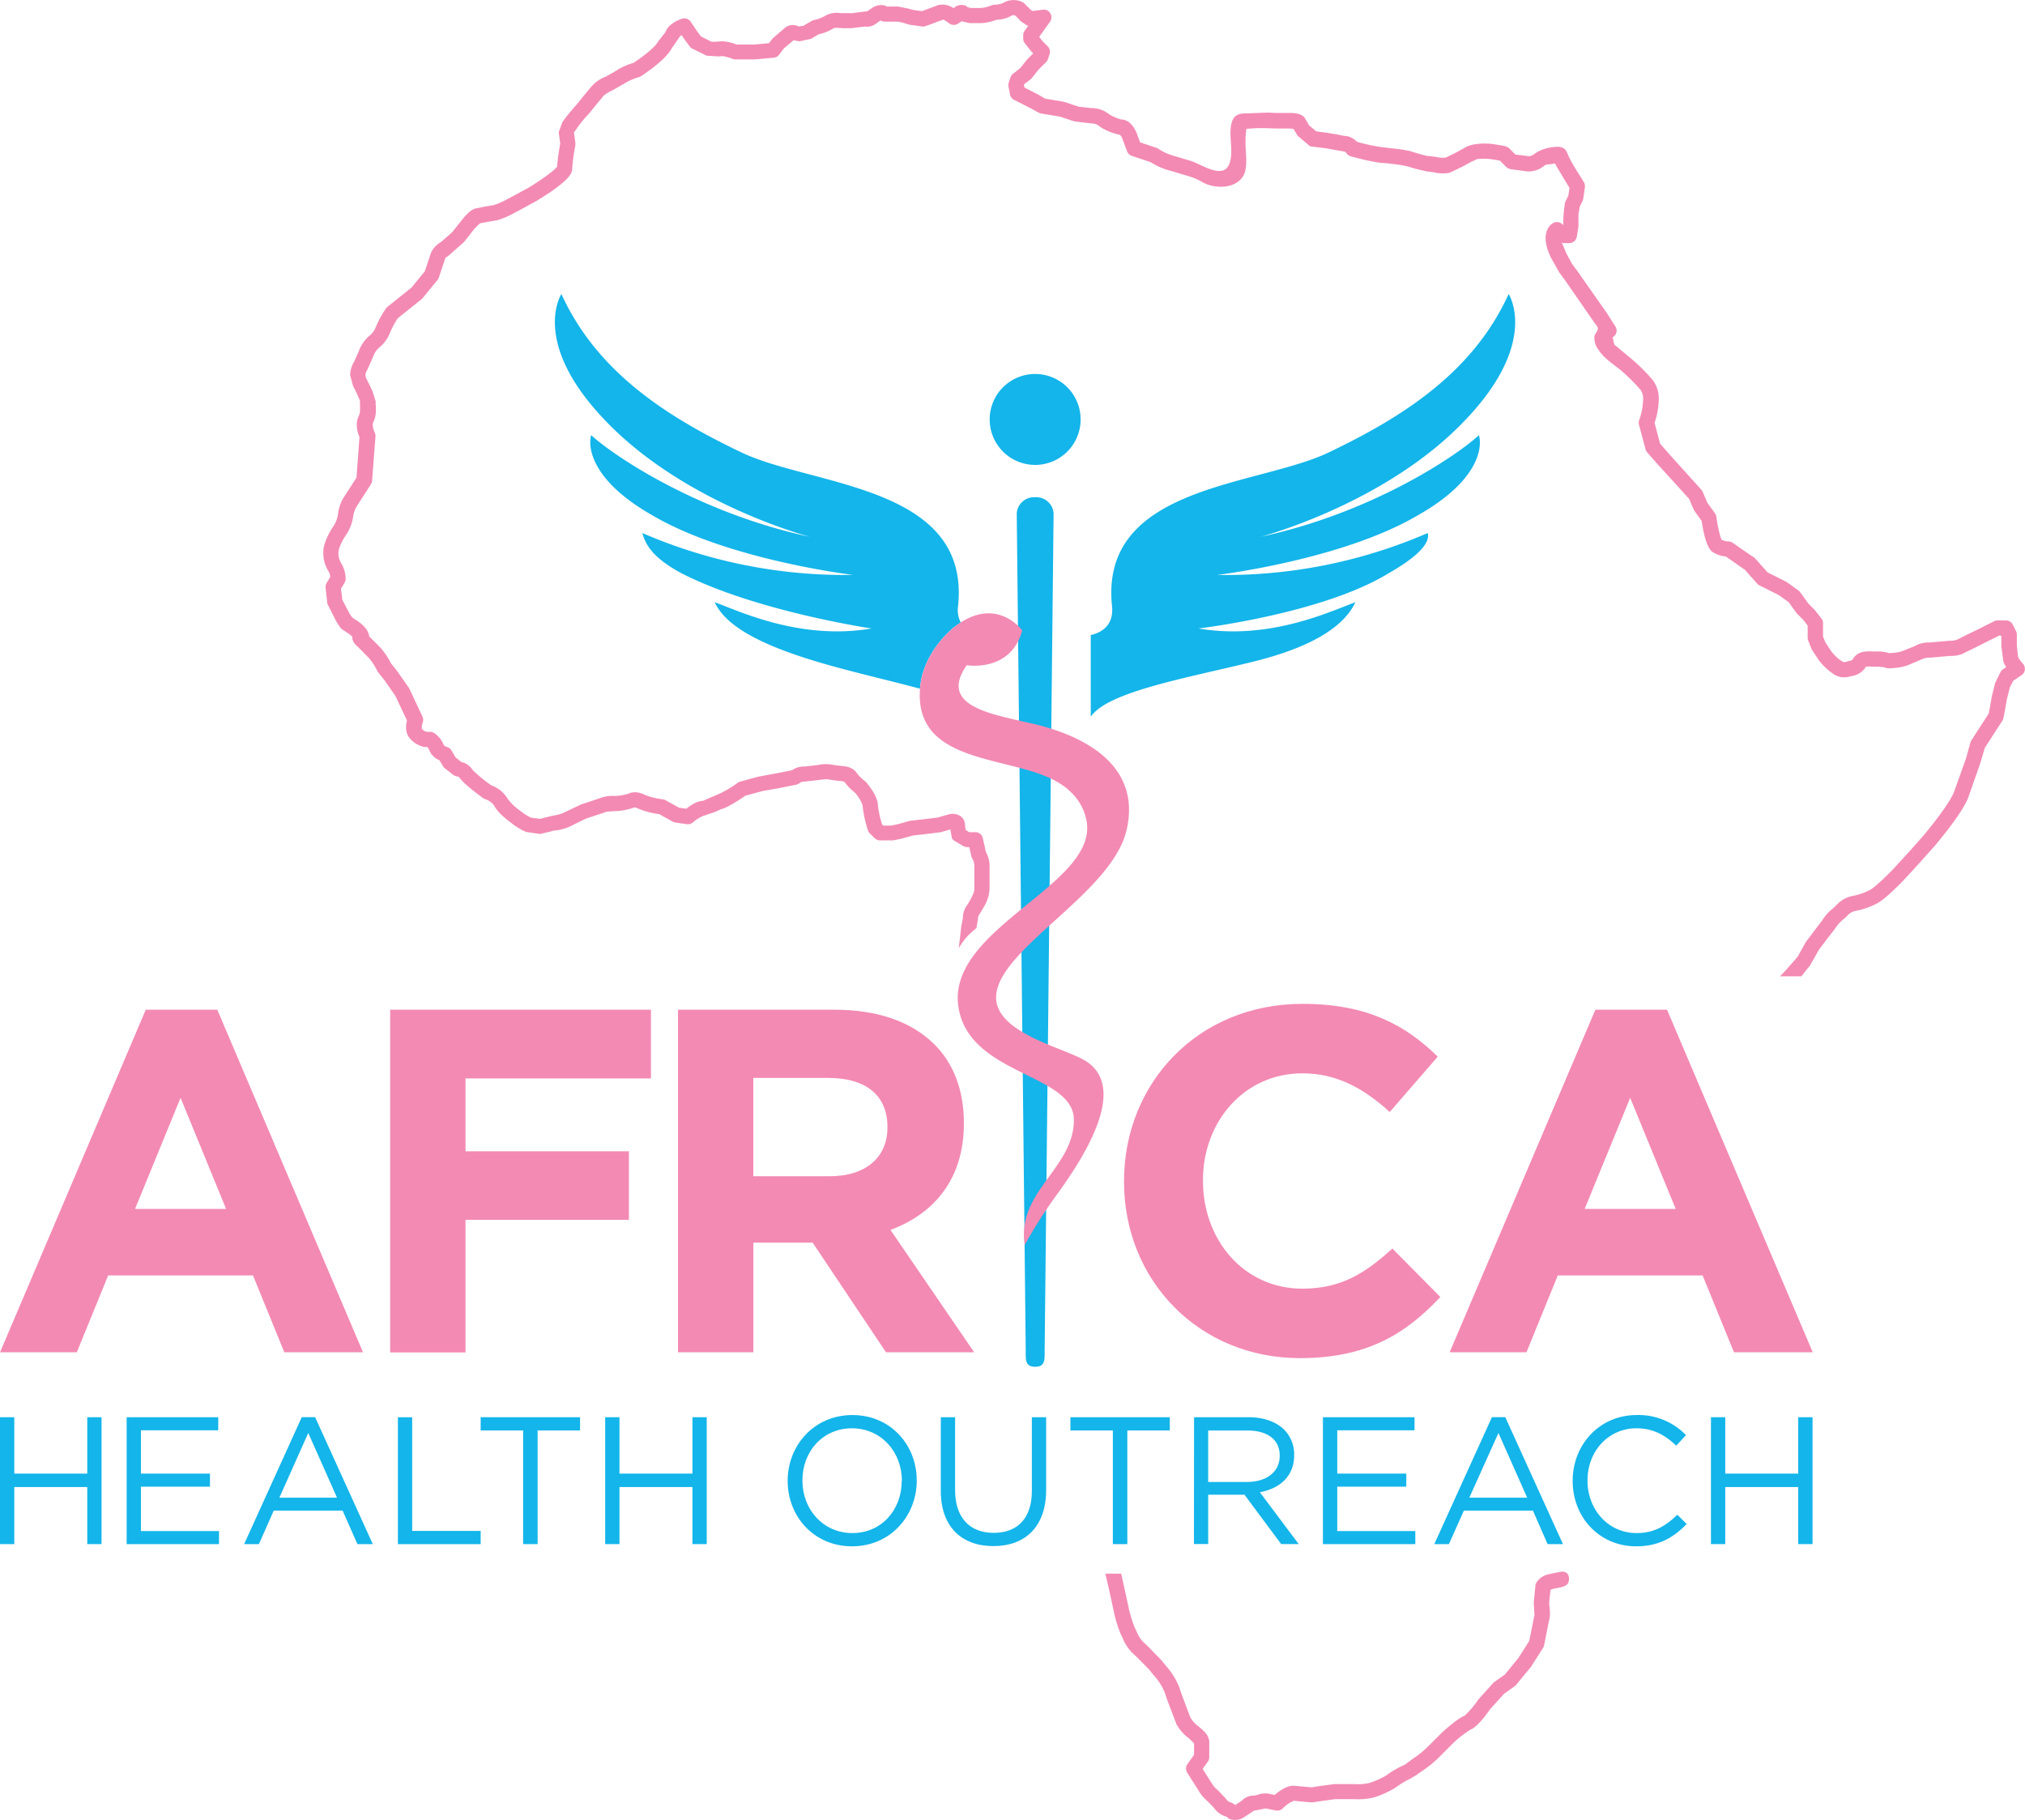 <?xml version="1.0" encoding="UTF-8"?>
<svg xmlns="http://www.w3.org/2000/svg" id="Layer_1" data-name="Layer 1" viewBox="0 0 486.38 437.2">
  <defs>
    <style>.cls-1{fill:#f38ab3;}.cls-2{fill:#13b5ea;}</style>
  </defs>
  <title>africa-health-logo</title>
  <path class="cls-1" d="M494.66,167.35a5.63,5.63,0,0,1-1.13-1.63s0-.1,0,0l-.3-2.58v-2.75a1.9,1.9,0,0,0-.19-.82l-.79-1.58a1.85,1.85,0,0,0-1.64-1h-2a1.41,1.41,0,0,0-.73.15l-4.23,2.13-2.1,1-2.63,1.33a4.49,4.49,0,0,1-1.79.27l-4.81.43a6.63,6.63,0,0,0-3.65.88l-2.77,1.12-.74.24a12,12,0,0,1-2.75.29,7.68,7.68,0,0,0-2.58-.38l-1.11,0c-1.59-.07-3.56-.15-4.75,1.64-.33.49-.33.49-1.29.72l-.39.1c-.66.16-.66.16-1.41-.35l-.29-.19a10.35,10.35,0,0,1-1.91-1.94l-1.41-2.12c-.1-.24-.43-1.06-.59-1.47v-3.19a1.78,1.78,0,0,0-.41-1.15l-1.57-2-1.6-1.62-1.89-2.64a2,2,0,0,0-.43-.43l-2.76-2-.24-.14-4.42-2.21-2.92-3.29a2.1,2.1,0,0,0-.35-.31l-1.18-.78L425,138.36a1.83,1.83,0,0,0-1-.33,3.7,3.7,0,0,1-1.75-.48,29.38,29.38,0,0,1-1.18-5.42,1.83,1.83,0,0,0-.32-.82l-1.86-2.6c-.13-.32-1.1-2.58-1.1-2.58a2,2,0,0,0-.32-.5l-3.55-3.95L410,117.34l-2.46-2.81-1.32-5a18.43,18.43,0,0,0,1-5.51,7.33,7.33,0,0,0-1.49-4.82,46.19,46.19,0,0,0-4.95-4.94l-4.25-3.54c-.11-.49-.21-.94-.38-1.72l.13-.09a1.83,1.83,0,0,0,.54-2.5l-2-3.15L387.62,73l-1.22-1.64L385,68.78,384.27,67s-.21-.43-.37-.74c.09,0,.16.1.25.1h1.57a1.82,1.82,0,0,0,1.81-1.53l.4-2.37a2.83,2.83,0,0,0,0-.3v-2.6c0-.24.26-1.56.33-2l.66-1.33a1.58,1.58,0,0,0,.17-.56l.4-2.76a2.11,2.11,0,0,0,0-.26,1.85,1.85,0,0,0-.26-.94c-1.12-1.86-2.39-3.69-3.37-5.62-.72-1.42-.76-2.58-2.47-2.84A10.34,10.34,0,0,0,378,44.5l-.43.3c-.89.62-1.16.81-2.13.61l-2.65-.32-1.54-1.54A2.92,2.92,0,0,0,370,43L368,42.67a14.42,14.42,0,0,0-4.61-.08,7,7,0,0,0-3,1l-2.26,1.24-2.1,1a6.74,6.74,0,0,1-2.36-.18l-2.32-.27-1.21-.32-2.83-.84-1.78-.34-4-.47A37.87,37.87,0,0,1,334.68,42a4.14,4.14,0,0,0-3-1.39l-1.39-.28-2.95-.5-2.37-.3-1.73-1.44-1-1.71a1.56,1.56,0,0,0-.27-.35c-.43-.43-1.34-.93-3.27-.93h-3.55l-1.8-.09-3.77.14-1.22.06c-1,0-2.94-.11-3.62,1.93-1.08,3.25.6,7.31-.74,10.37-1.59,3.62-6.8-.21-9.24-.91l-4.09-1.22a12.83,12.83,0,0,1-3.68-1.7,1.72,1.72,0,0,0-.43-.21l-3.91-1.3c-.33-.9-.87-2.33-.87-2.33-.23-.56-1.38-3.17-3.69-3.17a12.6,12.6,0,0,1-2.93-1.28A6.43,6.43,0,0,0,271,33.94l-3.1-.34-3.55-1.18-4.52-.76-1.69-1L254.87,29c-.06-.3-.08-.39-.12-.61l.07-.21L256.37,27a2,2,0,0,0,.29-.29l1.57-2,1.84-1.82a1.84,1.84,0,0,0,.44-.72l.4-1.18a1.9,1.9,0,0,0,.09-.58,1.84,1.84,0,0,0-.54-1.3l-1.18-1.18-.87-1.1L261,13.2a1.79,1.79,0,0,0,.35-1.08,1.83,1.83,0,0,0-2.06-1.82l-2.47.31-.47-.31-1.45-1.45a1.94,1.94,0,0,0-.47-.34,4.85,4.85,0,0,0-4.6.12,5,5,0,0,1-2.14.48,1.79,1.79,0,0,0-.68.13,9.64,9.64,0,0,1-2.47.65H242l-.83-.2c-.11-.09-.15-.21-.28-.28a2.71,2.71,0,0,0-2.89.4l-.19.12a4.55,4.55,0,0,0-3.71-.73L231,10.38l-.81.27-2.11-.31L226.83,10l-2.36-.46h-2.73l-.24-.2a3.85,3.85,0,0,0-3,.39l-1.46,1a2,2,0,0,0-.49,0l-3.72.49c.07,0,.49-.1.57-.1h-2l-.74,0a5.55,5.55,0,0,0-3.83.75,8.75,8.75,0,0,1-2.49.91,2,2,0,0,0-.59.22l-2,1.19a5.86,5.86,0,0,0-1,.13l-.27-.07a3,3,0,0,0-3.11.38l-3,2.59-.85,1.12-3.54.33h-4.23a11.12,11.12,0,0,0-3.49-.79l-1.36.11-1.21,0-2.52-1.27-.93-1.24-1.52-2.28a1.84,1.84,0,0,0-2.11-.73c-.75.26-3.28,1.23-3.91,3.13L166.84,18c-.64,1.29-3.75,3.68-5.87,5.07a16.44,16.44,0,0,0-4.62,2.17l-2.07,1.15a8.56,8.56,0,0,0-3.49,2.46l-1.74,2.08-1.81,2.25-.52.56L144.83,36l-.91,1.26L143,39.72l.37,2.69c-.14.82-.67,3.88-.74,5.58-.56.84-3.7,3.15-7,5.14L132.18,55l-1.23.64a19.1,19.1,0,0,1-3.52,1.59l-2,.34-2.49.49c-1.4.46-2.56,1.93-4.17,4l-1.39,1.73-2.65,2.32a5.69,5.69,0,0,0-2.41,2.61l-1.47,4.41-3.22,3.93-5.76,4.61a1.67,1.67,0,0,0-.32.33A24.44,24.44,0,0,0,99,86.7a5,5,0,0,1-1.42,1.89A8.58,8.58,0,0,0,95,92.3l-1.17,2.62a6.31,6.31,0,0,0-.92,3.15l.7,2.61.62,1.22.82,1.77.23.71,0,1c0,.33,0,.66,0,1a3.37,3.37,0,0,1-.3,1.51,4.57,4.57,0,0,0-.47,2.11,7.36,7.36,0,0,0,.64,2.92c-.05.72-.66,9-.72,9.78l-3.33,5.17A10.63,10.63,0,0,0,90,131.42a7.1,7.1,0,0,1-.76,2.37l-.4.66A16,16,0,0,0,86.67,139a7.42,7.42,0,0,0-.21,1.78,8.17,8.17,0,0,0,1.25,4.41,3,3,0,0,1,.43,1.32L87.27,148a1.82,1.82,0,0,0-.26.94,1.27,1.27,0,0,0,0,.2l.39,3.55a1.87,1.87,0,0,0,.19.62l2,3.94.9,1.38a1.77,1.77,0,0,0,.51.51l1.18.79a6.73,6.73,0,0,1,1.28,1c0,.07-.07.16-.07.23a3.27,3.27,0,0,0,1.27,2.07L97.4,166a14.92,14.92,0,0,1,2,3.07,1.38,1.38,0,0,0,.2.33l1.58,2,2.6,3.72,2.78,5.91a6.57,6.57,0,0,0-.22,1.67A4.23,4.23,0,0,0,107,185a6.31,6.31,0,0,0,3.44,2.34,2.3,2.3,0,0,0,.45.05h.51a2.07,2.07,0,0,1,.51.72,4.23,4.23,0,0,0,2.45,2.46l.87,1.45a1.83,1.83,0,0,0,.43.49l2,1.58a2.36,2.36,0,0,0,1.07.4.71.71,0,0,1,.52.36c.88,1.32,4.19,3.8,5.58,4.81a1.62,1.62,0,0,0,.49.25,4.31,4.31,0,0,1,2.1,1.45c.94,1.89,3.6,3.85,4.12,4.22a15,15,0,0,0,3.64,2.22l3.34.49,2.57-.6.58-.19a12.59,12.59,0,0,0,3.84-.92l4.08-2,4.49-1.48c-.13,0,.43-.15.29-.14l1.89-.16a15,15,0,0,0,5-.91,3.72,3.72,0,0,1,.88.32,18.51,18.51,0,0,0,5,1.31l3.25,1.81a1.79,1.79,0,0,0,.64.21l2.76.39a1.81,1.81,0,0,0,1.43-.4,9.42,9.42,0,0,1,2.45-1.56s2.78-.94,2.78-.94l1.53-.68c1.66-.41,4.67-2.42,5.85-3.25l4.14-1.13,4-.7,4.07-.82a2.09,2.09,0,0,0,.88-.44,1.75,1.75,0,0,1,1.13-.31l3.91-.43a5.56,5.56,0,0,1,2.34,0l1.94.27a5.27,5.27,0,0,1,1.38.21,12.45,12.45,0,0,0,2.51,2.59,9.14,9.14,0,0,1,1.85,3,29.1,29.1,0,0,0,1.27,6,1.82,1.82,0,0,0,.45.77l1.19,1.18a1.84,1.84,0,0,0,1.29.54h2.76a2.09,2.09,0,0,0,.36,0l2-.4,2.75-.77,3.4-.38,3.17-.4a1.27,1.27,0,0,0,.28-.06l2.19-.62.3,1.81c.08.53.33.71.79,1l2,1.18a1.82,1.82,0,0,0,.94.26h.5c.23,1,.47,2.12.47,2.12a2,2,0,0,0,.25.6,3.54,3.54,0,0,1,.49,1.76v5.52c0,.72-.22,1.19-1,2.73l-.64,1.07a5.35,5.35,0,0,0-1.12,3.3l-.38,2-.6,5.2a15.36,15.36,0,0,1,4.24-4.83l.4-2.36c0-.49.09-.62.51-1.27l.87-1.46a9.11,9.11,0,0,0,1.38-4.37V216a6.5,6.5,0,0,0-.87-3.33c-.06-.3-.75-3.38-.75-3.38a1.82,1.82,0,0,0-1.79-1.43h-1.46l-.84-.51c-.09-.53-.2-1.21-.2-1.21a2.56,2.56,0,0,0-1-2.09,3.47,3.47,0,0,0-2.87-.48l-2.68.77-3,.37-3.53.4-.3.06-2.76.78-1.65.33h-1.82l-.3-.31a24.93,24.93,0,0,1-1-4.56c0-2.09-2.15-4.76-2.8-5.53a2,2,0,0,0-.3-.28,9.76,9.76,0,0,1-1.94-1.91c-1-1.54-2.79-1.68-4.08-1.78l-1.33-.17a9.17,9.17,0,0,0-4.05,0c.08,0-3.1.34-3.1.34a4.89,4.89,0,0,0-3,.89l-3.65.73-4.56.84-4.2,1.15a2.07,2.07,0,0,0-.61.27,25.87,25.87,0,0,1-4.91,2.88l-2.39,1-1.11.5c-1.34,0-2.87,1-4,1.89l-1.71-.24-3.25-1.81a1.82,1.82,0,0,0-.67-.22,16.94,16.94,0,0,1-4.14-1c-2.23-1.12-3.63-.58-4-.39a11.88,11.88,0,0,1-3.51.59,7.94,7.94,0,0,0-3.4.51l-4.67,1.56L144,203.28a9.68,9.68,0,0,1-2.34.59l-2.08.51-1.07.28-2.18-.3a13.39,13.39,0,0,1-2.59-1.66,12.67,12.67,0,0,1-3.05-2.94,7.36,7.36,0,0,0-3.89-3.16,33.84,33.84,0,0,1-4.51-3.74,4.26,4.26,0,0,0-2.69-1.87l-1.37-1.1-1-1.69a1.91,1.91,0,0,0-1.1-.83,1.51,1.51,0,0,1-.71-.4,6.24,6.24,0,0,0-2.29-2.9,1.83,1.83,0,0,0-1-.31h-.86a2.41,2.41,0,0,1-1.16-.76.71.71,0,0,1,0-.29,3.65,3.65,0,0,1,.22-1.17,2,2,0,0,0,.13-.68,1.74,1.74,0,0,0-.18-.77l-3.15-6.71a1.91,1.91,0,0,0-.16-.27l-2.76-3.94-1.53-1.93a17.33,17.33,0,0,0-2.61-3.83l-2.61-2.61a2.46,2.46,0,0,0-.11-.62c-.56-1.7-2.56-3-3.16-3.36l-.8-.54-.59-.87S91.27,152.46,91,152c0-.44-.21-1.87-.3-2.62.35-.56.87-1.43.87-1.43a1.89,1.89,0,0,0,.26-.95,7.48,7.48,0,0,0-1.09-3.78,4.52,4.52,0,0,1-.64-2.38,3.8,3.8,0,0,1,.1-.89A13.07,13.07,0,0,1,92,136.35l.41-.67a10.63,10.63,0,0,0,1.21-3.54,7.1,7.1,0,0,1,.76-2.37l3.5-5.45a1.82,1.82,0,0,0,.3-.88L99,112.8a.66.66,0,0,0,0-.14,1.89,1.89,0,0,0-.19-.81,4.88,4.88,0,0,1-.48-1.87.94.94,0,0,1,.08-.44,6.84,6.84,0,0,0,.69-3.14c0-.46,0-.88-.06-1.26l0-.76L98.3,102l-.66-1.42-.89-1.78a2,2,0,0,1-.16-.69c0-.46.09-.65.52-1.48l1.33-3a5,5,0,0,1,1.61-2.31,8.43,8.43,0,0,0,2.31-3.13,21.24,21.24,0,0,1,2-3.79l5.71-4.57a1.72,1.72,0,0,0,.27-.27l3.55-4.34a1.83,1.83,0,0,0,.32-.58l1.58-4.73a10.2,10.2,0,0,0,1.07-.8l3.33-2.94,1.45-1.8a15.38,15.38,0,0,1,2.48-2.77l1.79-.33,2.38-.41a20.9,20.9,0,0,0,4.34-1.9l1.16-.61,3.67-2c8.78-5.26,8.78-7.09,8.78-7.88a48.28,48.28,0,0,1,.76-5.58,1.69,1.69,0,0,0,0-.23,4,4,0,0,0,0-.54l-.34-2.32L148,37.9l1.09-1.34,1.23-1.34,1.35-1.69,2.2-2.65a8.92,8.92,0,0,1,2-1.19l2.65-1.51a14.4,14.4,0,0,1,3.75-1.68,1.74,1.74,0,0,0,.48-.22c1-.64,6-4,7.36-6.64l2.06-3a3.57,3.57,0,0,1,.37-.22l.71,1.06,1.24,1.66a1.24,1.24,0,0,0,.52.47l3.52,1.74,2.85.18.88-.08a9.46,9.46,0,0,1,2.48.66,1.91,1.91,0,0,0,.68.13h4.73l4.5-.41a1.81,1.81,0,0,0,1.3-.72l1.19-1.58c-.17.19,2.24-1.88,2.29-1.92l1.36.29,2.8-.59,1.84-1.1a11.26,11.26,0,0,0,3.48-1.38c.32-.22.66-.21,1.49-.14l1,.05h2c.07,0,.49-.08.57-.09l2.58-.3a3.68,3.68,0,0,0,3-.95l.61-.42.2-.08a1.88,1.88,0,0,0,1,.27h3.15l1.15.25,1.56.48,3.2.45a1,1,0,0,0,.59-.09l1.18-.4,3.15-1.18a7.79,7.79,0,0,1,1.43.88,1.85,1.85,0,0,0,2.16.09l.85-.57.06,0,1.58.39a2.12,2.12,0,0,0,.44.05h2.76a11.53,11.53,0,0,0,3.52-.8,7.76,7.76,0,0,0,3.8-1.08c.13-.09.47,0,.76.08L253.93,13a1.49,1.49,0,0,0,.27.23l1.19.79a2,2,0,0,0,.41.13l-.88,1.21a1.81,1.81,0,0,0-.35,1.08v.79a1.82,1.82,0,0,0,.4,1.14l1.58,2,.42.42-1.47,1.47-1.58,2-1.81,1.45a1.89,1.89,0,0,0-.6.85l-.39,1.19a1.61,1.61,0,0,0-.1.58,1.47,1.47,0,0,0,0,.36l.39,2a1.88,1.88,0,0,0,1,1.28l3.94,2L258.22,35a2.26,2.26,0,0,0,.72.24l4.51.75,3.31,1.11c.24.07,4.23.52,4.23.52a2.88,2.88,0,0,1,1.88.67,2.07,2.07,0,0,0,.37.27,13.89,13.89,0,0,0,4.59,1.8,3.12,3.12,0,0,1,.53.85l1.16,3.11a1.86,1.86,0,0,0,1.14,1.09l4.53,1.51A15.55,15.55,0,0,0,290,49l3.63,1.09a18,18,0,0,1,3.6,1.4c2.73,1.82,8,2.06,10.07-1.06,1.35-2,.67-5.68.67-8a20.38,20.38,0,0,1,.21-3.52h.1l2.24-.16,2.6,0,2.08.09h3.55l.74.09.84,1.39a2,2,0,0,0,.4.47l2.37,2a1.17,1.17,0,0,0,.72.37l3.6.45,2,.37,2.34.41a1.15,1.15,0,0,1,.46.39,2,2,0,0,0,1,.73c.59.16,5.84,1.64,8.39,1.64l3.27.39,1.94.38,2,.6,2.62.61,1.67.21a9.1,9.1,0,0,0,3.9.12L360.05,48l2.05-1.12,1.53-.71a16.57,16.57,0,0,1,3.51.06l1.91.31,1.58,1.58a2.52,2.52,0,0,0,1.29.53l2.8.36a5.73,5.73,0,0,0,4.94-1.19l.38-.27.77-.12a9.24,9.24,0,0,0,1.52-.21l.12.28a1.23,1.23,0,0,0,.12.26l3.22,5.36c-.1.65-.22,1.47-.27,1.82l-.65,1.31a1.91,1.91,0,0,0-.17.51,26.93,26.93,0,0,0-.4,5.3c-1.54-1.67-3.38-.31-4,1.46-.71,2.22.23,4.92,1.32,6.85l1.68,3,1.31,1.77,7.06,10.2c.22.36.87,1,.91,1.41.09.78-.66,1.24-.81,2a4.6,4.6,0,0,0,1,3.26c1.37,2.14,3.72,3.54,5.57,5.09a44.42,44.42,0,0,1,4.51,4.52,3.65,3.65,0,0,1,.62,2.35,16,16,0,0,1-.94,4.89,1.73,1.73,0,0,0-.12.64,1.84,1.84,0,0,0,.06.47l1.58,5.91a1.89,1.89,0,0,0,.39.74l2.76,3.15,4,4.36,3.34,3.71,1.06,2.49a2.27,2.27,0,0,0,.19.34l1.74,2.43c.9,6.19,2.23,7.19,2.68,7.49a7,7,0,0,0,3.13,1.05l3.54,2.48,1,.68,3,3.37a1.62,1.62,0,0,0,.55.42l4.6,2.3,2.39,1.71,1.8,2.51a1.45,1.45,0,0,0,.19.23l1.58,1.58,1,1.32v2.9a2,2,0,0,0,.13.69l.79,2a1.52,1.52,0,0,0,.18.33l1.57,2.37a13.74,13.74,0,0,0,2.88,2.87l.26.18a4.61,4.61,0,0,0,4.35.87l.37-.09a4.74,4.74,0,0,0,3.48-2.26,9.43,9.43,0,0,1,1.53,0l1.28,0,1.46.13-.39-.28a2.77,2.77,0,0,0,1.29.54,16.25,16.25,0,0,0,4.13-.49l.67-.21,3.71-1.58a4.4,4.4,0,0,1,1.78-.27l2.63-.24,2.18-.19a6.67,6.67,0,0,0,3.66-.88l2.09-1,2.64-1.34,3.35-1.66h.41l.09.18v2.33s.49,3.71.49,3.73,0,.06,0,0v0a6.53,6.53,0,0,0,.67,1.35l-.74.49a1.91,1.91,0,0,0-.62.7l-1.18,2.37a1.66,1.66,0,0,0-.14.37l-.79,3.16-.42,2.5s-.22,1.11-.32,1.58c-.35.53-4.14,6.4-4.14,6.4a1.82,1.82,0,0,0-.22.47L481,190.2,478.21,198c-.87,2.63-5.74,8.71-7.54,10.82l-3.05,3.44-1.92,2.1L463.28,217c-1.37,1.37-4.14,4.14-5.43,4.78a15,15,0,0,1-4.28,1.43,7.12,7.12,0,0,0-3.77,2.28l-.83.75a10.81,10.81,0,0,0-2.51,2.85l-1.32,1.71-2.64,3.51-1.92,3.46c-.19.22-3.76,4.36-4.25,4.71h5.14l2-2.52a1.85,1.85,0,0,0,.19-.27l2-3.54,2.06-2.75,1.73-2.21a9.82,9.82,0,0,1,1.54-1.9l1.38-1.21a3.73,3.73,0,0,1,1.9-1.27,18.64,18.64,0,0,0,5.19-1.74c1.69-.84,4.06-3.14,6.35-5.43l2.62-2.84,1.76-1.94,3.27-3.66c.7-.83,7-8.26,8.22-12l2.74-7.84s1-3.35,1.14-3.79l4.19-6.48a1.7,1.7,0,0,0,.26-.64l.39-2,.41-2.42s.62-2.48.71-2.82.61-1.23.88-1.75l1.95-1.31a1.79,1.79,0,0,0,.81-1.34,1.09,1.09,0,0,0,0-.18A1.86,1.86,0,0,0,494.66,167.35ZM238.4,11.34a1.73,1.73,0,0,0,.31.87A1.4,1.4,0,0,1,238.4,11.34ZM380.94,386.07a4.53,4.53,0,0,0-3.17,2.15,1.4,1.4,0,0,0-.17.56l-.41,4.2.09,1.42c0,.41.08.86.08,1.25a2.25,2.25,0,0,1-.08.69l-1.17,5.8-2.58,4.05-3.26,4L367.7,412a1.5,1.5,0,0,0-.29.27l-3.55,3.94a21,21,0,0,1-3.28,3.87c-1.27.42-4.1,2.85-5.25,3.87l-3.63,3.62a22.69,22.69,0,0,1-3.59,2.88l-1.82,1.36a23.48,23.48,0,0,0-4.61,2.67,21.56,21.56,0,0,1-3.72,1.68,11.77,11.77,0,0,1-3.89.34h-4.72l-3.73.5-1.79.29-1.91-.18-2.43-.22c-1.67,0-3.45,1.3-4.5,2.22l-1.05-.21a5.26,5.26,0,0,0-3.12.19l-.79.17a4,4,0,0,0-3,1.27l-1.25.83-.43.12a2.31,2.31,0,0,0-1.12-.64s-.47-.09-1-.85l-1.89-2a6.37,6.37,0,0,1-1.48-1.68l-2.19-3.45,1.25-1.76a1.84,1.84,0,0,0,.34-1.07v-3.55c0-1.66-1.31-2.77-2.47-3.75a7.82,7.82,0,0,1-2.06-2.19l-2.17-5.77-.49-1.49a17.23,17.23,0,0,0-3.31-5.29l-.9-1.14-3.28-3.38-1.23-1.15a8,8,0,0,1-1.55-2.48l-.47-1a27.83,27.83,0,0,1-1.43-4.7c-.05-.25-1-4.65-1.8-8.18H274.3c.71,2.92,1.61,7.09,2,8.95A32.48,32.48,0,0,0,278,400.5l.44.92a11.52,11.52,0,0,0,2.27,3.51l1.35,1.26,2.82,2.87,1,1.26a14,14,0,0,1,2.67,4.14l.47,1.45,2.39,6.28a11,11,0,0,0,3,3.36l1.2,1.15s0,1.94,0,2.75L294,431.73a1.75,1.75,0,0,0-.32,1,2,2,0,0,0,.32,1.1l2.61,4.09a9.28,9.28,0,0,0,2.29,2.74l1.43,1.48a5.43,5.43,0,0,0,3.16,2.22l.43.46a4.08,4.08,0,0,0,3.29-.1l2.34-1.51.39-.32c.14,0,2.16-.39,2.16-.39a1.69,1.69,0,0,1,1.17-.05l2,.39a1.86,1.86,0,0,0,1.66-.5,7.45,7.45,0,0,1,2.66-1.83l1.89.18,2.44.22,2.59-.38,2.93-.41h4.72a15.22,15.22,0,0,0,4.79-.45,25.14,25.14,0,0,0,4.8-2.16,24.56,24.56,0,0,1,3.61-2.22l1.61-.93,1.12-.81a27.28,27.28,0,0,0,4.3-3.43l3.54-3.55a29.34,29.34,0,0,1,4-3.12c1.14-.37,2.78-2.07,4.84-5l3.28-3.62,2.6-1.86a1.56,1.56,0,0,0,.35-.33l3.55-4.33,2.89-4.52a2.34,2.34,0,0,0,.26-.68l1.11-5.64a5.65,5.65,0,0,0,.27-1.85c0-.56,0-1.1-.1-1.61l-.08-1.06s.24-2.26.32-3.09a2.22,2.22,0,0,1,.66-.25c1.19-.3,3.39-.39,3.69-1.71.37-1.6-.39-2.7-2.06-2.37C382.68,385.72,381.79,385.84,380.94,386.07Zm-75.5,55.49a.8.8,0,0,1,.41.52A1.55,1.55,0,0,0,305.44,441.56Z" transform="translate(-8.81 -7.97)"></path>
  <path class="cls-2" d="M257.45,97.8a10.92,10.92,0,1,0,10.91,10.92A10.91,10.91,0,0,0,257.45,97.8Zm0,29.61a4.17,4.17,0,0,0-4.43,3.86l2.16,201.13c0,2.13-.17,3.86,2.27,3.86s2.27-1.73,2.27-3.86l2.15-201.13A4.16,4.16,0,0,0,257.45,127.41ZM238.93,153.5c3-29-34.9-28.69-52-36.84-18.39-8.77-34.82-19.52-43.28-38.07,0,0-7.44,11.41,10.17,30C173,129,203.39,136.93,203.39,136.93c-27.27-5.87-47.5-19.75-52.59-24.44-.86,3,.21,11,14.58,19.19,18.28,10.81,48.32,14.38,48.32,14.38A122.12,122.12,0,0,1,163.09,136c.71,2.53,2.17,5.78,9.43,9.68,18,9.18,45.64,13.25,45.64,13.25-17.18,2.91-31.83-4.19-37.69-6.31,2.08,4.43,7.79,9.28,24.7,14.32,8.16,2.43,17.19,4.44,24.62,6.46,0-.1,0-.19,0-.29.81-8.91,8.3-14.58,8.3-14.58.51-.39,1-.73,1.49-1A6.65,6.65,0,0,1,238.93,153.5Zm72.58-16.57S341.87,129,361,108.6c17.62-18.6,10.17-30,10.17-30-8.46,18.55-24.89,29.3-43.27,38.07-17.08,8.15-55,7.8-52,36.84.53,5-3,6.54-5.1,7v19.62c4-6,23-9.29,38.86-13.19,16.92-4.16,22.62-9.89,24.7-14.32-5.86,2.12-20.51,9.22-37.69,6.31,0,0,29.73-3.5,45.64-13.25,7.6-4.32,10-7.5,9.43-9.68a122.1,122.1,0,0,1-50.6,10.07s30-3.57,48.31-14.38c14.54-8.25,15.44-16.2,14.58-19.19C359,117.18,338.78,131.06,311.51,136.93Z" transform="translate(-8.81 -7.97)"></path>
  <path class="cls-1" d="M241,167.75s10.59,1.82,13.33-8.36c0,0-6.23-8.61-16.22-.87,0,0-7.49,5.67-8.3,14.58-1.63,18.11,20.19,16.36,31.66,22,4.26,2.08,7.52,5.43,8.34,10.17,2.63,15.26-33.49,25.61-30.82,44.41,2.39,16.77,28,16,27.76,27.48-.2,11.63-13.78,17-11.82,29.85a114.58,114.58,0,0,1,7.94-12.39c5.86-8.13,17.15-25.18,6.76-31.77-5.39-3.42-23.5-7-21.4-16.89,2.39-11.17,27.7-23.94,31.15-38.53S271.06,185.31,257.7,182C247.44,179.54,234,177.86,241,167.75Z" transform="translate(-8.81 -7.97)"></path>
  <path class="cls-2" d="M8.81,348.38h3.43v13.55H29.77V348.38H33.2v30.48H29.77V365.15H12.24v13.71H8.81Z" transform="translate(-8.81 -7.97)"></path>
  <path class="cls-2" d="M39.23,348.38h22v3.14H42.66v10.41H59.24v3.13H42.66v10.67H61.41v3.13H39.23Z" transform="translate(-8.81 -7.97)"></path>
  <path class="cls-2" d="M81.29,348.37H84.5l13.85,30.49H94.66l-3.56-8.05H74.56L71,378.86H67.45Zm8.47,19.34-6.91-15.54-6.94,15.54Z" transform="translate(-8.81 -7.97)"></path>
  <polygon class="cls-2" points="99 367.72 99 340.42 95.57 340.42 95.57 370.9 115.45 370.9 115.45 367.72 99 367.72"></polygon>
  <path class="cls-2" d="M134.46,351.56h-10.2v-3.18h23.87v3.18H137.94v27.3h-3.48Z" transform="translate(-8.81 -7.97)"></path>
  <path class="cls-2" d="M154.17,348.38h3.43v13.55h17.53V348.38h3.43v30.48h-3.43V365.15H157.6v13.71h-3.43Z" transform="translate(-8.81 -7.97)"></path>
  <path class="cls-2" d="M198,363.71v-.09c0-8.4,6.29-15.76,15.54-15.76S229,355.13,229,363.54v.08c0,8.41-6.29,15.77-15.54,15.77S198,372.11,198,363.71Zm27.43,0v-.09c0-6.92-5-12.58-12-12.58s-11.89,5.57-11.89,12.5v.08c0,6.93,5,12.59,12,12.59S225.39,370.63,225.39,363.71Z" transform="translate(-8.81 -7.97)"></path>
  <path class="cls-2" d="M234.78,366.11V348.38h3.43v17.51c0,6.57,3.47,10.27,9.28,10.27,5.6,0,9.16-3.39,9.16-10.05V348.38h3.43v17.46c0,8.89-5.08,13.5-12.67,13.5S234.78,374.73,234.78,366.11Z" transform="translate(-8.81 -7.97)"></path>
  <path class="cls-2" d="M276.1,351.56H265.91v-3.18h23.87v3.18h-10.2v27.3H276.1Z" transform="translate(-8.81 -7.97)"></path>
  <path class="cls-2" d="M295.61,348.38h13.06c3.73,0,6.73,1.13,8.64,3.05a8.45,8.45,0,0,1,2.34,6v.09c0,5.05-3.47,8-8.24,8.88l9.33,12.45h-4.21L307.72,367H299v11.84h-3.42Zm12.76,15.55c4.55,0,7.81-2.35,7.81-6.27v-.09c0-3.75-2.87-6-7.77-6H299v12.37Z" transform="translate(-8.81 -7.97)"></path>
  <path class="cls-2" d="M326.56,348.38h22v3.14H330v10.41h16.58v3.13H330v10.67h18.75v3.13H326.56Z" transform="translate(-8.81 -7.97)"></path>
  <path class="cls-2" d="M367.15,348.37h3.21l13.85,30.49h-3.69L377,370.81H360.42l-3.6,8.05h-3.51Zm8.47,19.34-6.9-15.54-7,15.54Z" transform="translate(-8.81 -7.97)"></path>
  <path class="cls-2" d="M386.55,363.71v-.09c0-8.62,6.42-15.76,15.37-15.76a15.78,15.78,0,0,1,11.84,4.83l-2.34,2.53c-2.56-2.44-5.43-4.18-9.55-4.18-6.73,0-11.76,5.49-11.76,12.5v.08c0,7.06,5.08,12.59,11.76,12.59,4.17,0,6.9-1.61,9.81-4.4l2.26,2.22c-3.17,3.22-6.64,5.36-12.16,5.36C393,379.39,386.55,372.46,386.55,363.71Z" transform="translate(-8.81 -7.97)"></path>
  <path class="cls-2" d="M419.76,348.38h3.43v13.55h17.53V348.38h3.44v30.48h-3.44V365.15H423.19v13.71h-3.43Z" transform="translate(-8.81 -7.97)"></path>
  <path class="cls-1" d="M43.82,250.5l-35,82.28H27.26l7.53-18.45H69.58l7.52,18.45H96L61,250.5Zm-2.57,47.84,10.93-26.68,10.93,26.68Z" transform="translate(-8.81 -7.97)"></path>
  <path class="cls-1" d="M102.52,250.5h62.64V267H120.62v17.51h39.25v16.45H120.62v31.86h-18.1Z" transform="translate(-8.81 -7.97)"></path>
  <path class="cls-1" d="M171.66,250.5h37.61c10.46,0,18.57,2.94,24,8.35,4.58,4.58,7.05,11,7.05,18.8v.24c0,13.28-7.17,21.63-17.63,25.5l20.1,29.39H221.61L204,306.45H189.76v26.33h-18.1Zm36.43,40c8.82,0,13.87-4.7,13.87-11.63v-.24c0-7.75-5.41-11.75-14.22-11.75h-18v23.62Z" transform="translate(-8.81 -7.97)"></path>
  <path class="cls-1" d="M278.79,291.88v-.24c0-23.39,17.63-42.55,42.9-42.55,15.52,0,24.8,5.17,32.44,12.69l-11.52,13.29c-6.34-5.76-12.81-9.29-21-9.29-13.87,0-23.86,11.52-23.86,25.63v.23c0,14.11,9.76,25.86,23.86,25.86,9.41,0,15.17-3.76,21.63-9.64l11.52,11.64c-8.46,9.05-17.87,14.69-33.73,14.69C296.77,334.19,278.79,315.5,278.79,291.88Z" transform="translate(-8.81 -7.97)"></path>
  <path class="cls-1" d="M392,250.5l-35,82.28h18.45l7.52-18.45h34.79l7.53,18.45h18.92l-35-82.28Zm-2.57,47.84,10.93-26.68,10.93,26.68Z" transform="translate(-8.81 -7.97)"></path>
</svg>
